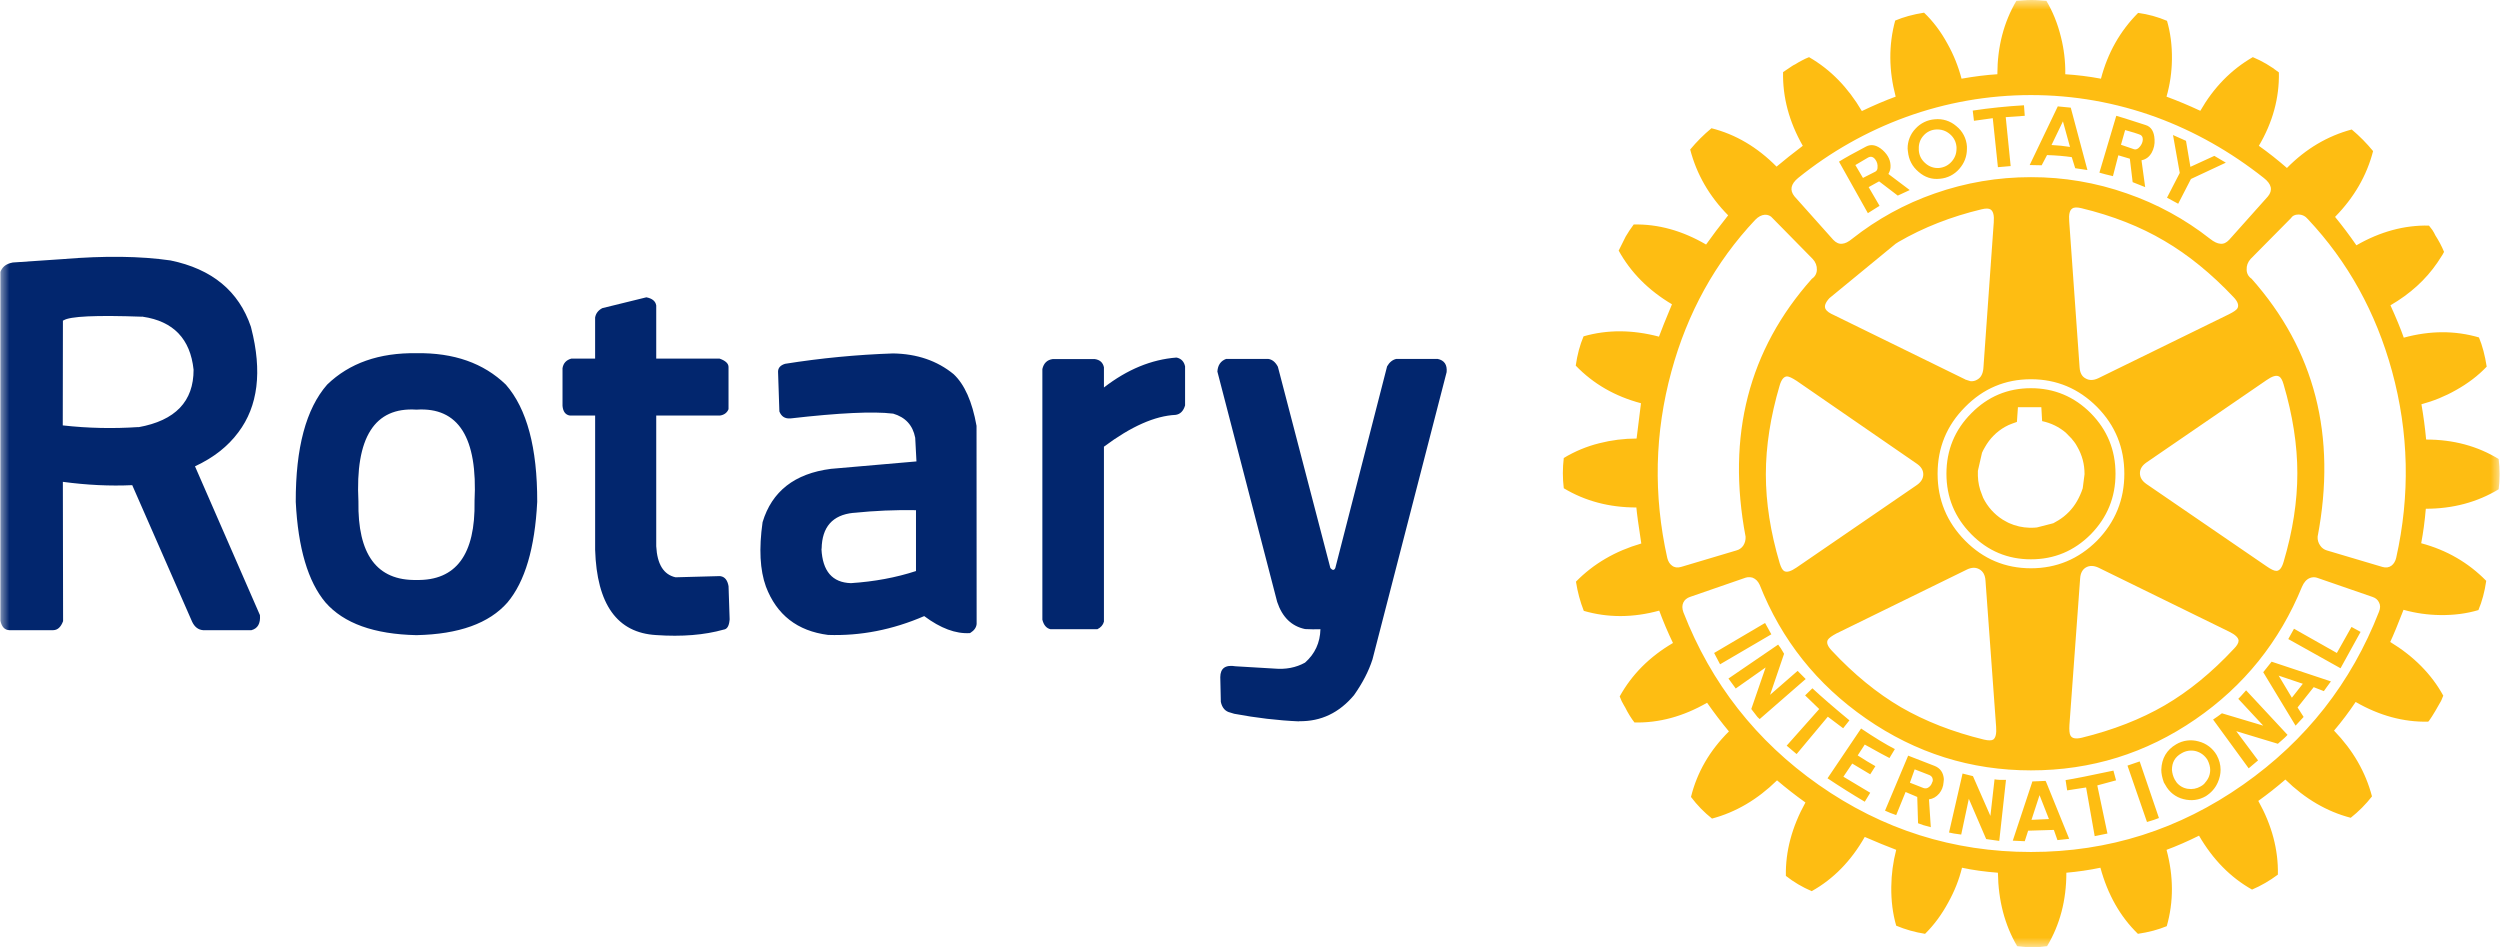 <svg xmlns="http://www.w3.org/2000/svg" width="132" height="50" viewBox="0 0 132 50" fill="none"><mask id="mask0_385_2181" style="mask-type:luminance" maskUnits="userSpaceOnUse" x="0" y="0" width="132" height="50"><path d="M132 0H0V50H132V0Z" fill="white"></path></mask><g mask="url(#mask0_385_2181)"><path d="M3.327 13.68L0.674 13.86C0.627 13.869 0.582 13.88 0.538 13.893C0.277 13.971 0.105 14.126 0.022 14.357V32.78C0.092 33.103 0.25 33.268 0.497 33.273H2.81C3.042 33.269 3.215 33.11 3.331 32.797L3.319 25.441C4.585 25.611 5.807 25.671 6.982 25.616L10.138 32.814C10.141 32.818 10.142 32.822 10.143 32.826C10.274 33.103 10.466 33.252 10.721 33.273H13.278C13.611 33.183 13.76 32.918 13.725 32.479L10.296 24.622C11.274 24.166 12.037 23.567 12.585 22.825C13.626 21.447 13.852 19.609 13.262 17.312C13.256 17.291 13.251 17.27 13.246 17.249C12.608 15.37 11.194 14.203 9.003 13.751C7.413 13.522 5.522 13.498 3.327 13.68ZM7.519 16.722V16.706L7.54 16.723C9.155 16.961 10.049 17.893 10.221 19.518C10.227 21.194 9.256 22.207 7.309 22.557V22.549C5.983 22.639 4.651 22.611 3.314 22.461L3.322 16.919H3.352C3.668 16.699 5.058 16.634 7.52 16.723M48.323 23.109L48.389 24.363L43.874 24.755C41.958 25.002 40.754 25.941 40.264 27.572C40.066 28.965 40.125 30.099 40.44 30.97C41.006 32.465 42.1 33.316 43.721 33.524C45.437 33.583 47.13 33.252 48.798 32.53C49.661 33.174 50.464 33.474 51.206 33.428C51.218 33.423 51.229 33.418 51.24 33.412C51.438 33.289 51.547 33.133 51.566 32.948L51.561 22.485C51.334 21.208 50.93 20.298 50.351 19.756C49.483 19.046 48.418 18.681 47.153 18.661C45.243 18.726 43.34 18.909 41.452 19.209C41.205 19.286 41.081 19.425 41.081 19.627L41.151 21.725C41.252 21.983 41.435 22.106 41.7 22.093C41.712 22.094 41.725 22.094 41.737 22.093C44.306 21.799 46.104 21.714 47.133 21.838C47.139 21.838 47.147 21.838 47.153 21.838C47.806 22.029 48.196 22.453 48.322 23.108M45.047 27.079H45.076C46.183 26.965 47.279 26.918 48.364 26.937V30.151C47.309 30.496 46.164 30.709 44.931 30.79C43.947 30.761 43.428 30.158 43.373 28.98L43.382 28.968C43.402 27.824 43.957 27.194 45.047 27.079ZM26.795 31.81C27.718 30.712 28.241 28.941 28.365 26.498C28.373 23.645 27.821 21.582 26.709 20.308C25.532 19.171 23.96 18.618 21.99 18.649C20.02 18.619 18.447 19.172 17.273 20.308C16.159 21.582 15.607 23.646 15.616 26.498C15.738 28.94 16.262 30.711 17.186 31.81C18.152 32.914 19.754 33.489 21.99 33.536C24.227 33.489 25.828 32.914 26.795 31.81ZM25.056 26.473C25.103 29.279 24.081 30.662 21.99 30.623C19.9 30.661 18.878 29.278 18.925 26.473C18.752 23.099 19.774 21.484 21.99 21.629C24.207 21.484 25.229 23.099 25.055 26.473M34.649 16.128C34.611 15.9 34.437 15.757 34.128 15.698L31.802 16.27C31.588 16.382 31.461 16.546 31.422 16.764V18.933H30.171C29.9 19.007 29.744 19.175 29.701 19.439V21.428C29.727 21.736 29.859 21.908 30.097 21.942H31.423V29.027C31.512 31.913 32.588 33.415 34.649 33.532C36.005 33.626 37.191 33.53 38.21 33.243C38.389 33.223 38.492 33.057 38.52 32.747C38.523 32.731 38.524 32.716 38.525 32.7L38.467 30.949C38.412 30.634 38.271 30.458 38.045 30.423C38.032 30.42 38.018 30.419 38.004 30.418L35.669 30.481C35.038 30.34 34.699 29.793 34.649 28.838V21.942H38.008C38.234 21.909 38.387 21.797 38.466 21.605V19.372C38.462 19.189 38.304 19.043 37.992 18.934H34.649V16.129M62.155 18.888C62.141 18.886 62.127 18.883 62.113 18.879C60.792 18.981 59.517 19.508 58.288 20.459V19.393C58.234 19.142 58.074 18.997 57.805 18.959H55.582C55.288 19 55.107 19.176 55.037 19.485V32.721C55.108 33.007 55.252 33.174 55.466 33.223H57.941C58.125 33.132 58.241 32.999 58.288 32.822V23.585C59.718 22.517 60.981 21.957 62.076 21.905C62.319 21.869 62.484 21.703 62.572 21.407V19.343C62.518 19.098 62.38 18.946 62.155 18.887M64.741 18.95C64.455 19.055 64.3 19.278 64.278 19.619L67.435 31.781C67.704 32.587 68.195 33.065 68.909 33.215C69.189 33.23 69.46 33.232 69.719 33.223C69.701 33.936 69.429 34.524 68.905 34.987C68.427 35.252 67.883 35.356 67.273 35.3L65.241 35.18C64.705 35.09 64.435 35.281 64.431 35.752L64.46 37.06C64.529 37.377 64.696 37.566 64.964 37.625C65.029 37.641 65.096 37.662 65.166 37.687C66.342 37.908 67.481 38.041 68.582 38.088L68.604 38.08C69.747 38.096 70.71 37.637 71.492 36.704C71.939 36.071 72.265 35.443 72.466 34.82L76.382 19.648C76.418 19.257 76.26 19.024 75.907 18.95H73.726C73.525 18.995 73.362 19.127 73.239 19.343L70.504 29.993C70.443 30.122 70.356 30.122 70.244 29.993L67.472 19.364C67.342 19.116 67.171 18.978 66.959 18.95H64.741Z" fill="#01256D" fill-opacity="0.99"></path><path d="M125.299 7.978C124.96 7.563 124.582 7.181 124.171 6.837C122.888 7.181 121.747 7.857 120.75 8.869C120.275 8.455 119.781 8.064 119.268 7.699C120 6.459 120.353 5.167 120.325 3.824C119.904 3.494 119.442 3.222 118.949 3.017C117.807 3.675 116.882 4.62 116.177 5.851C115.593 5.577 114.997 5.327 114.392 5.103C114.574 4.47 114.669 3.817 114.678 3.143C114.688 2.41 114.602 1.729 114.418 1.1C113.93 0.892 113.417 0.752 112.893 0.681C111.94 1.637 111.286 2.795 110.931 4.155C110.308 4.038 109.679 3.96 109.047 3.92C109.057 3.255 108.979 2.592 108.816 1.948C108.642 1.243 108.386 0.607 108.047 0.042H108.018L107.676 0.017C107.538 0.005 107.401 -0 107.263 1.29927e-05C107.116 1.29927e-05 106.979 0.005 106.849 0.017L106.465 0.042C105.796 1.181 105.461 2.474 105.461 3.92C104.877 3.956 104.247 4.035 103.569 4.155C103.401 3.509 103.151 2.888 102.825 2.307C102.478 1.669 102.067 1.123 101.59 0.669C101.012 0.76 100.504 0.9 100.066 1.086C99.716 2.374 99.725 3.713 100.091 5.103C99.534 5.307 98.939 5.561 98.306 5.864C97.573 4.615 96.644 3.667 95.518 3.018C95.398 3.062 95.271 3.122 95.133 3.197C95.016 3.257 94.902 3.323 94.79 3.394C94.723 3.424 94.659 3.46 94.6 3.502L94.146 3.808C94.119 5.134 94.465 6.431 95.187 7.698C94.647 8.108 94.186 8.475 93.803 8.798C92.787 7.77 91.642 7.094 90.366 6.771C89.957 7.109 89.581 7.486 89.242 7.895C89.582 9.202 90.249 10.36 91.246 11.369C90.77 11.97 90.381 12.484 90.081 12.911C88.824 12.178 87.551 11.825 86.26 11.853C86.105 12.06 85.963 12.272 85.834 12.493L85.466 13.232C86.105 14.389 87.043 15.333 88.28 16.066C87.933 16.899 87.704 17.469 87.594 17.775C86.192 17.405 84.864 17.399 83.612 17.759C83.419 18.213 83.281 18.729 83.199 19.305C84.124 20.266 85.273 20.928 86.644 21.291L86.412 23.155C85.749 23.155 85.089 23.238 84.446 23.402C83.785 23.566 83.151 23.829 82.567 24.182C82.503 24.713 82.503 25.249 82.567 25.779C83.693 26.456 84.971 26.795 86.4 26.795C86.427 27.109 86.514 27.744 86.66 28.697C85.286 29.095 84.136 29.767 83.211 30.711C83.294 31.249 83.431 31.763 83.624 32.254C84.897 32.624 86.224 32.62 87.607 32.241C87.822 32.822 88.064 33.393 88.333 33.95C87.099 34.672 86.162 35.612 85.52 36.772C85.583 36.946 85.661 37.109 85.752 37.256C85.768 37.29 85.787 37.322 85.809 37.352C85.963 37.66 86.127 37.924 86.3 38.147C87.601 38.175 88.879 37.828 90.134 37.105C90.498 37.626 90.882 38.131 91.287 38.619C90.271 39.627 89.603 40.782 89.284 42.079C89.603 42.506 89.973 42.887 90.394 43.221C91.651 42.887 92.796 42.214 93.828 41.202C94.311 41.613 94.811 42.003 95.327 42.372C94.611 43.667 94.268 44.959 94.294 46.247C94.708 46.572 95.162 46.841 95.658 47.053C96.801 46.415 97.735 45.461 98.459 44.19C99.081 44.46 99.635 44.688 100.12 44.871C99.953 45.511 99.865 46.17 99.86 46.832C99.851 47.565 99.937 48.246 100.12 48.876C100.605 49.079 101.113 49.223 101.644 49.306C102.112 48.844 102.52 48.292 102.867 47.651C103.198 47.057 103.439 46.446 103.594 45.816C104.161 45.939 104.793 46.027 105.49 46.08C105.51 47.545 105.848 48.839 106.506 49.958C106.534 49.958 106.566 49.962 106.602 49.97L106.92 50H107.717L108.085 49.958C108.765 48.826 109.104 47.534 109.104 46.08C109.708 46.027 110.308 45.939 110.902 45.816C111.288 47.235 111.947 48.397 112.881 49.306C113.449 49.222 113.956 49.087 114.405 48.901C114.771 47.614 114.768 46.27 114.393 44.872C114.941 44.668 115.513 44.419 116.108 44.123C116.84 45.383 117.773 46.332 118.908 46.97C119.385 46.766 119.839 46.503 120.272 46.18C120.299 44.865 119.955 43.568 119.238 42.288C119.731 41.934 120.208 41.557 120.668 41.161C121.711 42.18 122.861 42.852 124.118 43.179C124.535 42.849 124.913 42.47 125.241 42.05C124.903 40.762 124.235 39.606 123.237 38.577C123.646 38.096 124.027 37.59 124.378 37.064C125.631 37.786 126.908 38.133 128.207 38.104L128.249 38.063C128.343 37.935 128.452 37.763 128.579 37.549C128.698 37.345 128.798 37.17 128.881 37.022L128.909 36.964C128.946 36.872 128.977 36.793 129.005 36.73C128.383 35.598 127.449 34.654 126.204 33.896C126.377 33.526 126.611 32.96 126.906 32.198C127.537 32.374 128.181 32.467 128.839 32.475C129.564 32.486 130.237 32.398 130.86 32.212C131.052 31.757 131.19 31.243 131.273 30.669C130.328 29.705 129.184 29.043 127.839 28.683C127.947 28.118 128.028 27.511 128.083 26.862C129.513 26.862 130.795 26.518 131.93 25.834C131.996 25.307 131.996 24.775 131.93 24.237C130.814 23.551 129.537 23.208 128.1 23.208C128.042 22.584 127.959 21.962 127.852 21.345C128.49 21.174 129.103 20.923 129.678 20.596C130.311 20.243 130.851 19.83 131.298 19.359C131.206 18.766 131.07 18.252 130.889 17.817C129.625 17.446 128.301 17.451 126.919 17.829C126.761 17.375 126.527 16.805 126.216 16.12C127.252 15.518 128.077 14.769 128.691 13.871L128.963 13.453C128.991 13.398 129.019 13.347 129.046 13.299C128.921 12.998 128.769 12.71 128.592 12.437C128.545 12.336 128.491 12.239 128.43 12.145C128.373 12.065 128.312 11.987 128.249 11.911C126.948 11.883 125.672 12.23 124.418 12.952C124.063 12.437 123.687 11.937 123.291 11.452C124.299 10.424 124.968 9.266 125.299 7.978ZM120.958 11.523C121.04 11.392 121.171 11.327 121.354 11.327C121.554 11.327 121.724 11.41 121.862 11.577C123.969 13.821 125.448 16.493 126.298 19.594C127.188 22.846 127.262 26.135 126.517 29.462C126.474 29.637 126.392 29.771 126.274 29.863C126.137 29.966 125.974 29.99 125.791 29.934L122.853 29.061C122.714 29.02 122.592 28.932 122.51 28.81C122.409 28.674 122.36 28.506 122.37 28.337C123.386 23.018 122.224 18.478 118.883 14.716C118.723 14.614 118.625 14.436 118.623 14.244C118.612 14.032 118.681 13.843 118.83 13.675L120.958 11.523ZM109.419 11.009C109.509 10.942 109.669 10.937 109.897 10.992C111.547 11.39 113.009 11.966 114.282 12.719C115.545 13.46 116.762 14.45 117.933 15.69C118.154 15.921 118.222 16.117 118.14 16.275C118.095 16.359 117.945 16.465 117.689 16.593L110.79 19.97C110.534 20.09 110.311 20.094 110.121 19.982C109.928 19.882 109.822 19.689 109.803 19.401L109.253 11.673C109.225 11.314 109.281 11.093 109.419 11.009ZM112.302 10.215C110.673 9.641 108.959 9.35 107.234 9.354C105.484 9.354 103.791 9.641 102.152 10.215C100.579 10.762 99.108 11.57 97.798 12.605C97.597 12.773 97.419 12.86 97.265 12.869C97.099 12.889 96.943 12.819 96.794 12.66L94.749 10.37C94.485 10.044 94.549 9.719 94.943 9.395C96.648 8.019 98.564 6.935 100.615 6.186C102.738 5.413 104.978 5.019 107.234 5.02C109.497 5.02 111.701 5.408 113.843 6.186C115.876 6.935 117.77 8.005 119.528 9.395C119.941 9.718 120.014 10.043 119.747 10.37L117.702 12.66C117.556 12.819 117.4 12.889 117.235 12.869C117.078 12.86 116.896 12.772 116.685 12.605C115.365 11.568 113.884 10.761 112.302 10.215ZM119.68 20.066C119.972 19.863 120.188 19.799 120.325 19.874C120.424 19.918 120.507 20.058 120.573 20.292C121.058 21.938 121.3 23.503 121.3 24.985C121.3 26.479 121.058 28.04 120.573 29.671C120.482 29.985 120.354 30.143 120.189 30.143C120.078 30.143 119.909 30.063 119.68 29.904L113.335 25.558C113.104 25.399 112.988 25.209 112.988 24.985C112.988 24.765 113.104 24.576 113.335 24.417L119.68 20.066ZM107.234 20.024C108.588 20.024 109.752 20.512 110.724 21.487C111.685 22.459 112.165 23.635 112.165 25.015C112.165 26.386 111.685 27.563 110.724 28.547C109.752 29.518 108.588 30.005 107.234 30.005C105.879 30.005 104.72 29.518 103.759 28.547C102.789 27.563 102.305 26.386 102.305 25.015C102.305 23.635 102.789 22.459 103.759 21.487C104.72 20.512 105.878 20.024 107.234 20.024ZM109.831 30.544C109.848 30.268 109.949 30.075 110.133 29.963C110.326 29.852 110.551 29.856 110.807 29.976L117.702 33.353C118.021 33.509 118.187 33.666 118.198 33.825C118.198 33.946 118.115 34.089 117.95 34.256C116.785 35.506 115.566 36.503 114.294 37.244C113.03 37.977 111.57 38.547 109.914 38.953C109.603 39.026 109.406 38.989 109.324 38.841C109.269 38.748 109.249 38.559 109.266 38.272L109.831 30.544ZM121.548 30.975C121.648 30.743 121.784 30.591 121.961 30.519C122.078 30.472 122.208 30.466 122.329 30.502L125.27 31.518C125.435 31.574 125.549 31.671 125.613 31.81C125.688 31.95 125.688 32.111 125.613 32.295C124.148 36.057 121.757 39.101 118.441 41.428C115.065 43.799 111.329 44.985 107.234 44.985C103.132 44.985 99.397 43.804 96.026 41.441C92.728 39.125 90.348 36.087 88.882 32.325C88.811 32.13 88.811 31.958 88.882 31.81C88.948 31.672 89.065 31.574 89.23 31.518L92.167 30.502C92.285 30.466 92.409 30.466 92.539 30.502C92.704 30.569 92.828 30.695 92.911 30.879C94.062 33.788 95.933 36.141 98.525 37.938C101.155 39.763 104.058 40.676 107.234 40.676C110.412 40.676 113.306 39.777 115.917 37.98C118.481 36.218 120.359 33.883 121.548 30.975ZM95.931 14.244C95.928 14.436 95.83 14.614 95.671 14.716C92.327 18.469 91.159 23.01 92.167 28.337C92.175 28.513 92.134 28.67 92.043 28.81C91.958 28.934 91.832 29.023 91.688 29.061L88.759 29.934C88.568 29.99 88.409 29.966 88.28 29.863C88.161 29.779 88.079 29.646 88.032 29.462C87.291 26.134 87.365 22.851 88.251 19.61C89.094 16.515 90.568 13.847 92.676 11.607C92.84 11.439 93.01 11.35 93.184 11.339C93.343 11.328 93.497 11.397 93.596 11.523L95.712 13.675C95.865 13.843 95.938 14.032 95.931 14.244ZM96.397 16.329C96.306 16.182 96.371 15.986 96.591 15.744L100.091 12.869C100.145 12.833 100.196 12.801 100.243 12.772C101.552 12.012 103.012 11.438 104.627 11.051C104.854 10.995 105.015 10.999 105.106 11.063C105.243 11.155 105.299 11.378 105.271 11.732L104.722 19.456C104.695 19.743 104.588 19.938 104.404 20.041C104.295 20.111 104.164 20.141 104.036 20.125L103.772 20.041C103.764 20.03 103.755 20.024 103.746 20.024L96.852 16.647C96.604 16.539 96.453 16.433 96.397 16.329ZM94.353 19.874C94.451 19.874 94.621 19.952 94.861 20.108L101.189 24.471C101.429 24.63 101.549 24.82 101.549 25.044C101.549 25.264 101.434 25.454 101.207 25.612L94.861 29.963C94.566 30.167 94.35 30.231 94.212 30.156C94.121 30.111 94.04 29.972 93.968 29.737C93.481 28.099 93.237 26.535 93.237 25.044C93.237 23.562 93.481 21.995 93.968 20.346C94.059 20.039 94.187 19.882 94.353 19.874ZM103.854 30.072C104.102 29.952 104.322 29.948 104.515 30.06C104.708 30.171 104.814 30.366 104.833 30.645L105.395 38.368C105.423 38.731 105.371 38.958 105.242 39.05C105.152 39.105 104.987 39.105 104.75 39.05C103.109 38.651 101.648 38.081 100.368 37.34C99.103 36.599 97.885 35.603 96.716 34.352C96.496 34.12 96.426 33.931 96.509 33.783C96.564 33.691 96.714 33.58 96.959 33.449L103.854 30.072ZM90.82 35.075L93.527 33.491L93.195 32.893L90.506 34.477L90.82 35.075ZM98.087 39.886L98.459 39.313C99.172 39.711 99.607 39.949 99.764 40.023L100.049 39.551C99.576 39.309 98.981 38.947 98.265 38.465L96.493 41.094C97.137 41.525 97.792 41.937 98.459 42.331L98.748 41.858L97.331 41.01L97.798 40.316L98.748 40.884L99.021 40.454C98.737 40.295 98.426 40.106 98.087 39.886ZM95.695 36.341L95.31 36.717L96.055 37.437L94.336 39.371L94.861 39.815L96.509 37.842L97.318 38.452L97.649 38.034C96.842 37.368 96.192 36.804 95.695 36.342M94.2 34.52C94.081 34.307 93.977 34.146 93.886 34.035L91.262 35.827C91.345 35.947 91.473 36.122 91.647 36.353L93.225 35.242L92.468 37.436C92.496 37.464 92.565 37.554 92.675 37.704C92.758 37.824 92.836 37.911 92.911 37.967L95.34 35.852L94.914 35.422L93.46 36.688L94.2 34.519M105.916 41.177C105.651 41.185 105.45 41.176 105.312 41.148L105.093 43.079L104.172 40.98L103.623 40.843L102.908 43.957C103.046 43.993 103.26 44.029 103.552 44.065L103.954 42.176L104.87 44.303L105.561 44.4L105.916 41.177ZM102.152 40.442L100.751 39.898L99.529 42.803C99.721 42.892 99.918 42.97 100.119 43.037L100.615 41.817L101.231 42.079L101.273 43.468C101.429 43.534 101.654 43.604 101.946 43.676L101.85 42.206C102.06 42.178 102.239 42.076 102.388 41.9C102.525 41.732 102.603 41.538 102.619 41.315L102.636 41.135C102.608 40.792 102.447 40.561 102.152 40.442M101.879 40.926C101.979 40.974 102.033 41.043 102.045 41.135C102.061 41.197 102.05 41.262 102.016 41.315C101.987 41.417 101.924 41.505 101.838 41.565C101.76 41.629 101.654 41.645 101.561 41.608L100.847 41.328V41.315L101.095 40.621L101.879 40.926ZM112.975 40.203L112.331 40.424L113.361 43.401C113.627 43.326 113.837 43.256 113.992 43.191L112.975 40.203ZM111.728 41.202L111.588 40.688C110.362 40.95 109.521 41.117 109.063 41.19L109.146 41.732L110.146 41.578L110.6 44.149L111.273 44.01L110.737 41.47L111.728 41.202ZM107.304 41.261L107.292 41.315L106.275 44.387L106.907 44.416L107.085 43.86L108.444 43.819L108.633 44.358L109.253 44.29L108.047 41.315L108.006 41.231L107.303 41.261M107.688 41.984L108.184 43.246L107.262 43.288L107.688 41.984M114.116 40.646C114.116 40.841 114.162 41.064 114.252 41.315L114.335 41.453C114.534 41.825 114.879 42.093 115.285 42.193C115.706 42.301 116.101 42.25 116.467 42.038C116.759 41.852 116.969 41.611 117.098 41.315C117.198 41.092 117.247 40.869 117.247 40.646C117.247 40.379 117.179 40.12 117.041 39.869C116.831 39.507 116.485 39.245 116.082 39.146C115.684 39.033 115.257 39.088 114.901 39.3C114.397 39.595 114.135 40.044 114.116 40.647M114.678 40.647C114.678 40.25 114.847 39.959 115.186 39.773C115.413 39.635 115.685 39.595 115.942 39.66C116.209 39.735 116.416 39.892 116.561 40.132C116.652 40.319 116.698 40.49 116.698 40.647C116.698 40.897 116.611 41.12 116.438 41.315C116.39 41.39 116.308 41.46 116.19 41.525C115.986 41.643 115.749 41.687 115.517 41.649C115.285 41.617 115.074 41.497 114.926 41.315L114.819 41.148C114.739 40.992 114.692 40.822 114.678 40.647ZM118.594 36.45C118.365 36.71 118.228 36.858 118.181 36.898L119.499 38.314L117.317 37.662C117.199 37.754 117.043 37.864 116.851 37.992L118.73 40.567L119.226 40.148L118.074 38.606L120.271 39.271C120.544 39.04 120.713 38.883 120.78 38.799L118.594 36.45ZM122.866 36.258C122.984 36.099 123.053 36.005 123.072 35.978L119.941 34.937L119.499 35.493L121.206 38.314L121.631 37.854L121.312 37.353L122.163 36.282L122.7 36.492L122.866 36.257M121.589 36.103L121.011 36.839L120.313 35.673L121.589 36.103ZM124.638 33.365L124.159 33.102L123.386 34.477L121.123 33.198L120.821 33.742L123.58 35.284L124.638 33.365ZM110.394 21.817C109.515 20.937 108.461 20.497 107.234 20.497C106.007 20.497 104.96 20.936 104.089 21.817C103.211 22.698 102.772 23.763 102.772 25.015C102.772 26.258 103.211 27.323 104.089 28.212C104.96 29.092 106.007 29.532 107.234 29.532C108.461 29.532 109.515 29.093 110.393 28.212C111.264 27.323 111.699 26.258 111.699 25.015C111.699 23.764 111.264 22.698 110.393 21.817M109.419 23.209C109.482 23.281 109.542 23.36 109.597 23.443L109.679 23.585C109.935 24.028 110.063 24.505 110.063 25.015V25.045L109.968 25.78C109.894 26.011 109.793 26.238 109.667 26.46C109.427 26.879 109.086 27.229 108.676 27.477C108.584 27.53 108.497 27.579 108.415 27.627L107.552 27.849C107.455 27.86 107.359 27.865 107.263 27.865H107.167C106.788 27.857 106.415 27.772 106.069 27.615L105.985 27.573C105.903 27.526 105.821 27.479 105.738 27.434C105.296 27.153 104.941 26.754 104.709 26.282C104.684 26.221 104.66 26.159 104.639 26.097C104.511 25.79 104.441 25.461 104.432 25.127V24.86L104.651 23.903C104.698 23.8 104.748 23.702 104.804 23.61C105.054 23.163 105.419 22.793 105.862 22.54C105.989 22.468 106.121 22.408 106.258 22.361L106.493 22.277L106.547 21.5H107.783L107.824 22.235C108.301 22.338 108.717 22.542 109.075 22.846L109.389 23.167C109.403 23.178 109.413 23.193 109.419 23.209M99.404 7.925C99.094 7.654 98.799 7.593 98.525 7.74C97.885 8.075 97.411 8.34 97.099 8.535L98.624 11.255L99.24 10.867L98.665 9.88L99.216 9.575L100.202 10.328L100.834 10.035L99.707 9.186C99.772 9.067 99.809 8.956 99.818 8.853C99.845 8.509 99.708 8.2 99.404 7.925ZM99.133 8.853C99.137 8.938 99.094 9.019 99.021 9.061L98.364 9.395L97.963 8.715L98.624 8.325C98.77 8.242 98.898 8.27 99.008 8.41C99.107 8.535 99.152 8.694 99.133 8.853M104.226 6.378L105.218 6.24L105.49 8.827L106.163 8.769L105.903 6.186L106.907 6.114L106.866 5.559C105.96 5.611 105.057 5.704 104.16 5.839L104.225 6.378M101.136 6.796C100.866 7.079 100.717 7.46 100.722 7.853L100.739 8.004C100.783 8.441 100.97 8.798 101.301 9.074C101.632 9.364 102.008 9.485 102.428 9.438C102.821 9.406 103.185 9.222 103.445 8.923C103.717 8.617 103.854 8.26 103.854 7.853V7.728C103.825 7.307 103.621 6.917 103.292 6.658C102.977 6.384 102.564 6.254 102.152 6.299C101.763 6.328 101.4 6.506 101.136 6.796ZM101.313 7.937V7.853C101.3 7.598 101.389 7.348 101.561 7.16C101.73 6.967 101.968 6.851 102.222 6.837C102.497 6.821 102.74 6.901 102.949 7.076C103.159 7.251 103.277 7.478 103.304 7.757V7.853C103.304 8.112 103.218 8.34 103.044 8.535C102.87 8.73 102.652 8.841 102.388 8.869C102.128 8.891 101.87 8.805 101.673 8.631C101.453 8.447 101.333 8.215 101.313 7.937ZM113.761 7.369C113.741 6.951 113.586 6.695 113.294 6.604C112.377 6.305 111.858 6.143 111.74 6.114L110.848 9.116C111.03 9.171 111.268 9.233 111.563 9.3L111.848 8.2L112.456 8.38L112.604 9.617L113.265 9.88L113.071 8.463C113.302 8.419 113.481 8.285 113.608 8.062C113.726 7.848 113.777 7.616 113.761 7.369ZM112.934 7.089C113.072 7.125 113.141 7.218 113.141 7.369C113.132 7.505 113.082 7.629 112.988 7.74C112.89 7.863 112.788 7.91 112.687 7.883L111.988 7.644L112.207 6.867C112.601 6.978 112.844 7.053 112.934 7.089M109.336 5.684L108.651 5.617L107.167 8.714L107.8 8.727L108.084 8.188C108.572 8.204 109.007 8.241 109.389 8.297L109.571 8.882L110.216 8.978L109.336 5.684ZM108.923 6.407L109.295 7.757C108.972 7.705 108.647 7.672 108.32 7.657L108.923 6.407ZM115.421 7.436L114.735 7.13L115.091 9.132L114.418 10.437L115.008 10.758L115.682 9.45L117.524 8.589C117.256 8.433 117.054 8.313 116.917 8.23L115.653 8.81L115.421 7.436Z" fill="#FEBD11" fill-opacity="0.99"></path></g></svg>